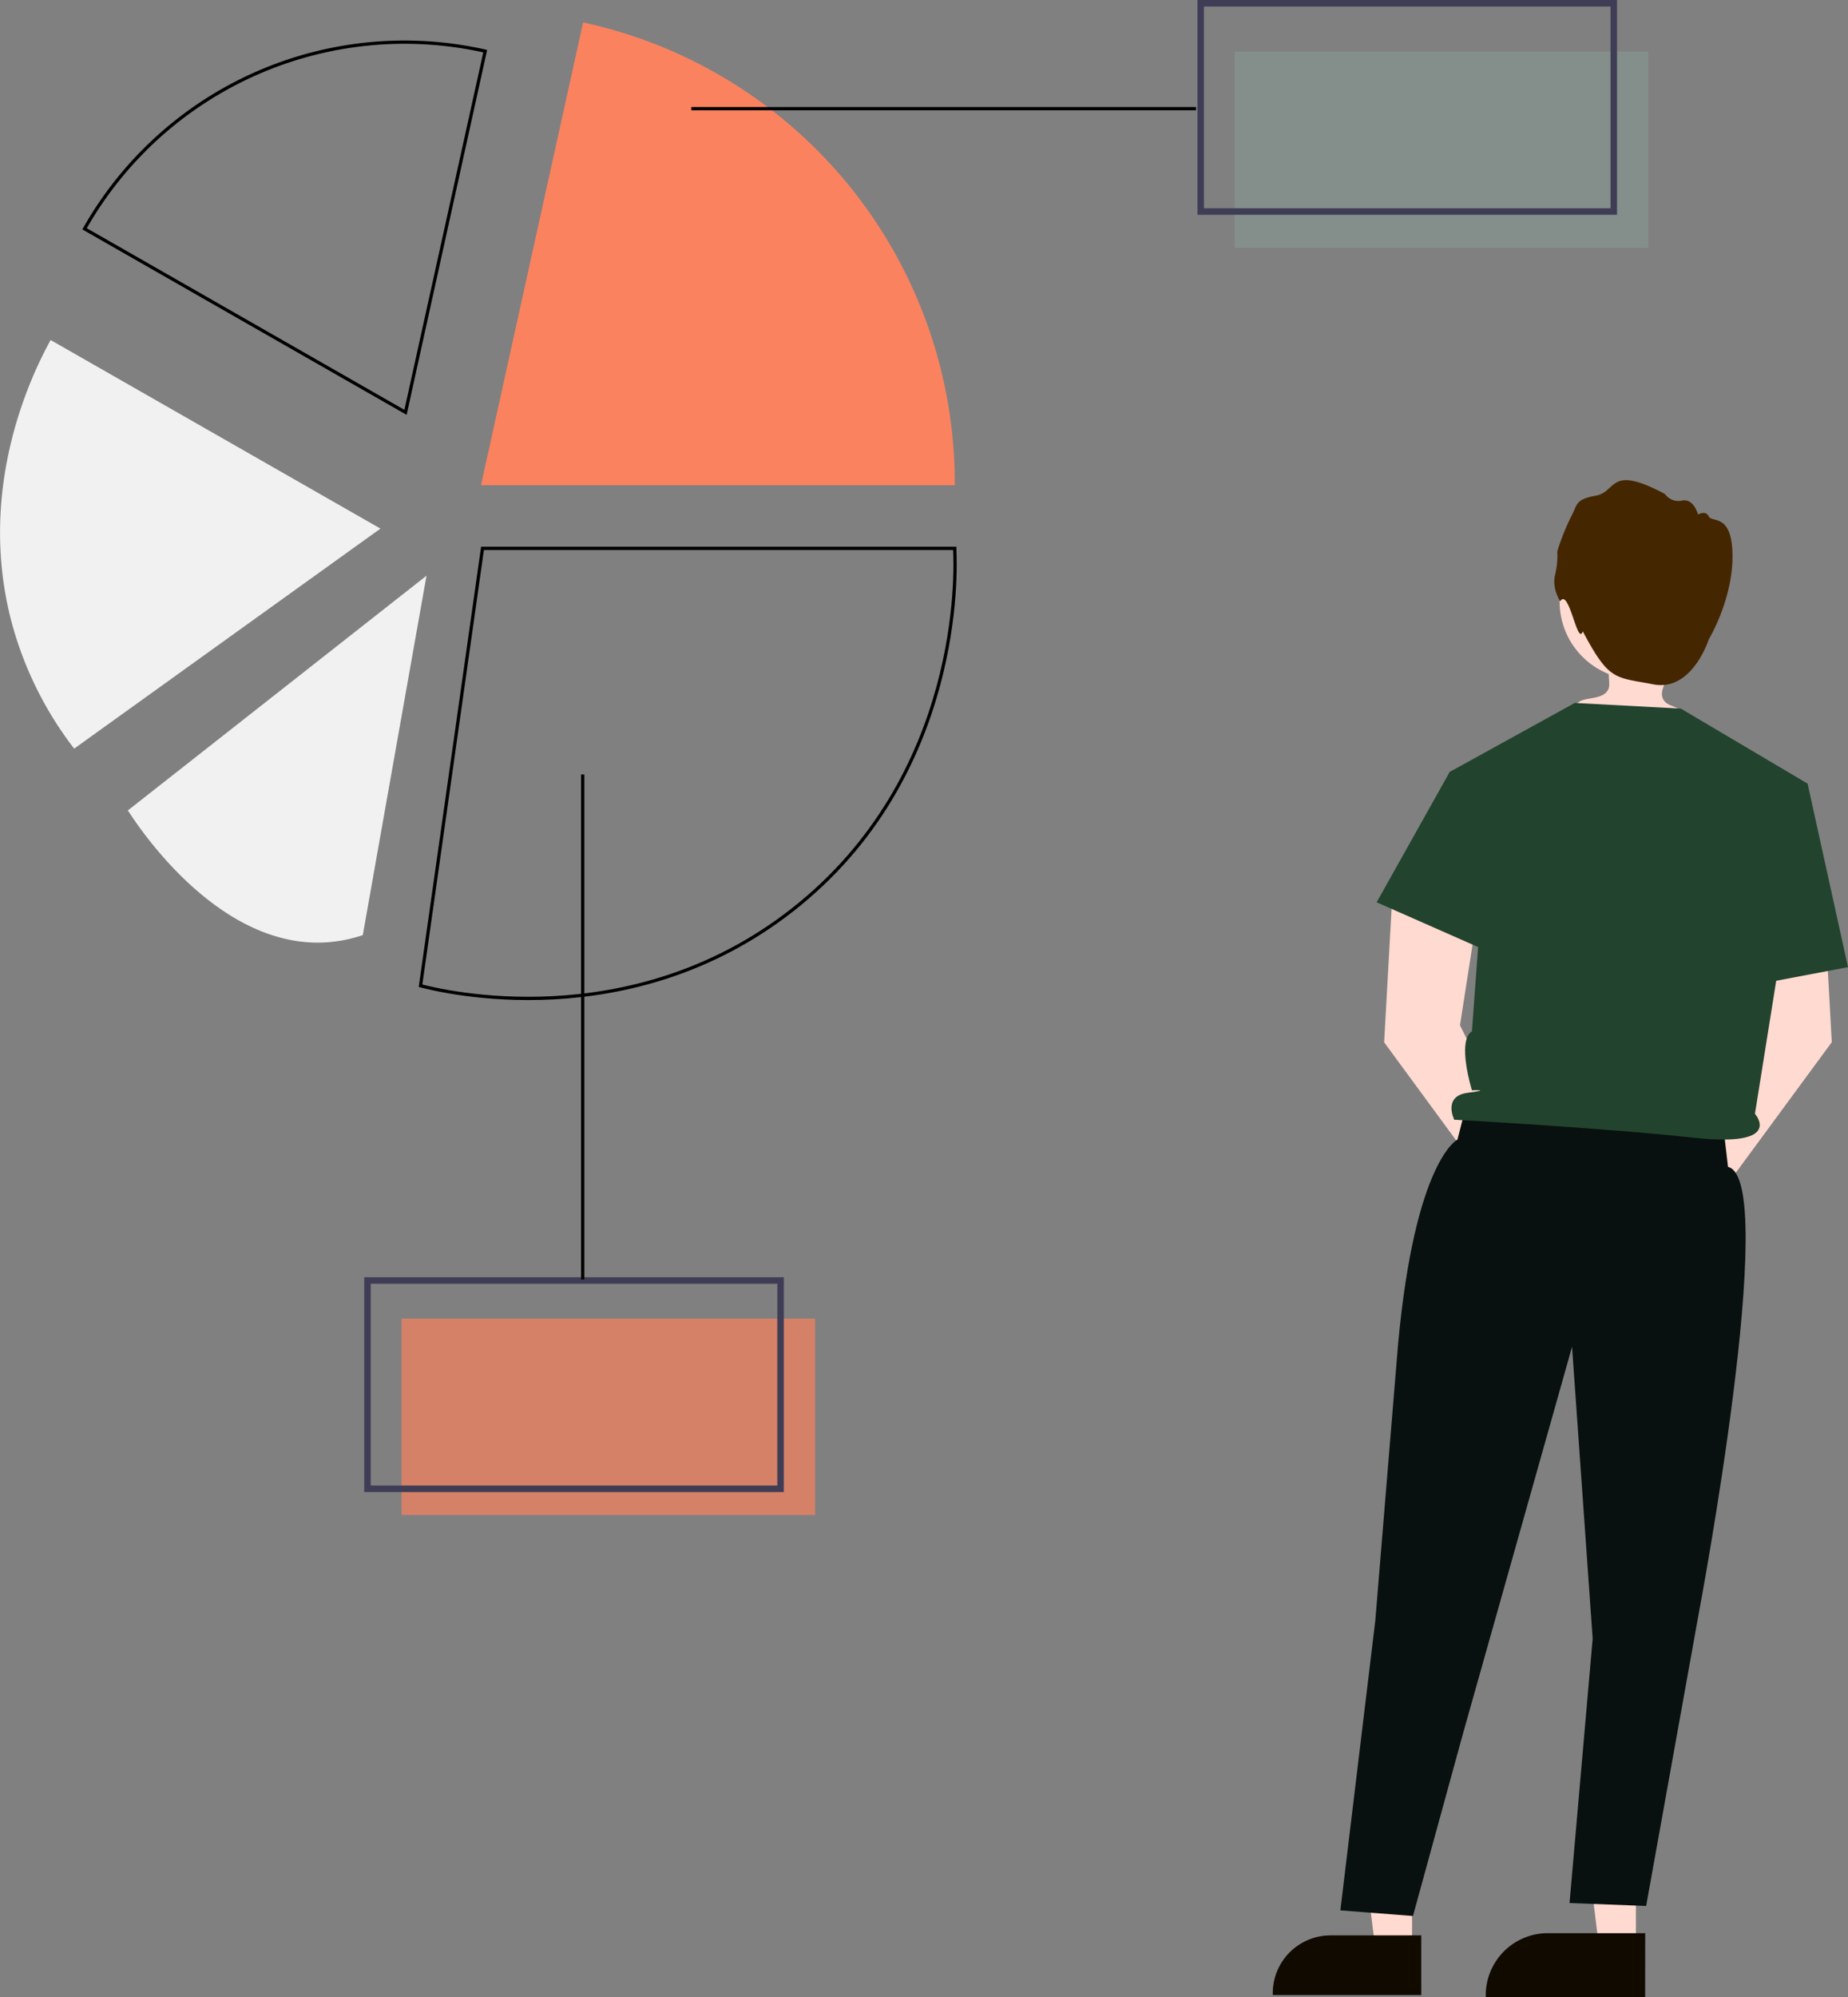 <svg xmlns="http://www.w3.org/2000/svg" id="bf438232-216e-4e3b-bd31-7675998812a1" viewBox="0 0 568.15 613.69"><rect x="0" y="0" width="568.15" height="613.69" fill="#808080" stroke="none"/><defs><style>.cls-1,.cls-11{fill:#fa825f;}.cls-1{opacity:0.7;}.cls-2{fill:#848f8c;}.cls-3{fill:#ffdad1;}.cls-4{fill:#110a00;}.cls-5{fill:#442600;}.cls-6{fill:#08110f;}.cls-7{fill:#22432d;}.cls-8{fill:#3f3d56;}.cls-9{fill:none;stroke:#000;stroke-miterlimit:10;}.cls-10{fill:#f1f1f1;}</style></defs><rect class="cls-1" x="123.45" y="405.16" width="127.15" height="60.34"></rect><rect class="cls-2" x="379.57" y="15.84" width="127.15" height="60.34"></rect><path class="cls-3" d="M538.9,244.33c4.68-1.54,12,3.34,13.15,8.86,1.27,6.15-5.55,11.19-3.13,15,1.47,2.33,4.67,1.6,6,4.33,1.13,2.33-.11,5.1-1,6.95s-5.76,12.35-15,12.62c-12.31.35-17.39-17.89-17-21.52a2.41,2.41,0,0,1,.14-.7c1-2.87,7-1.37,9.37-4.19,1.38-1.6.48-3.26.63-6.89C532.19,254.16,534.12,245.91,538.9,244.33Z" transform="translate(-37.46 -53.12)"></path><polygon class="cls-3" points="434.12 600.27 423.01 600.27 417.73 557.44 434.12 557.44 434.12 600.27"></polygon><path class="cls-4" d="M474.41,666.13H428.76v-.58a17.77,17.77,0,0,1,17.77-17.76h27.88Z" transform="translate(-37.46 -53.12)"></path><polygon class="cls-3" points="502.95 600.27 491.85 600.27 486.56 557.44 502.95 557.44 502.95 600.27"></polygon><path class="cls-4" d="M543.24,666.81h-49v-.62a19.08,19.08,0,0,1,19.08-19.08h29.94Z" transform="translate(-37.46 -53.12)"></path><path class="cls-3" d="M508.17,412.15l-21.85-44L492,331.72l-26.27-7.25L463,373.38,497,419.67a9,9,0,1,0,11.14-7.52Z" transform="translate(-37.46 -53.12)"></path><path class="cls-3" d="M555.43,412.15l21.84-44-5.62-36.47,26.26-7.25,2.72,48.91-34.06,46.29a9.05,9.05,0,1,1-11.14-7.52Z" transform="translate(-37.46 -53.12)"></path><circle class="cls-3" cx="503.39" cy="184.88" r="23.9"></circle><path class="cls-5" d="M517.13,237.87s-2.59-3.89-1.59-8.07a24.47,24.47,0,0,0,.69-7.28A72.41,72.41,0,0,1,520.42,212c2.1-3.79,1.1-5.39,7.68-6.58s3.89-9.78,21.24-.5a5.07,5.07,0,0,0,5.28,2c3.59-.7,4.89,4.29,4.89,4.29s2.39-1.4,3.29.6,7.3-1.2,7.3,12.26-7.29,25.49-7.29,25.49-5.11,16.13-17,13.84-13.59-.91-21.74-16.3C522.43,251.85,519.87,233.58,517.13,237.87Z" transform="translate(-37.46 -53.12)"></path><path class="cls-6" d="M488.32,392.4l-2.77,10.86s-13.05,6.31-18.27,62.94l-7,84.9-10.74,89,22.32,1.73,15.47-56.37,33.44-118.53,6.34,89.67L520,637.85l23.55.9,16.3-90.57s25-132.66,8.87-136.52l-1.62-13.82Z" transform="translate(-37.46 -53.12)"></path><path class="cls-7" d="M483.16,290.3l38.44-21.19,32.62,1.74,39,23.07L577,395.35s9.31,10.41-18.83,7.35-73.61-5.53-73.61-5.53-3.66-7.26,4.15-8.28,1.28-.78,1.28-.78-4.72-15.16,0-18.11l2.29-31.14Z" transform="translate(-37.46 -53.12)"></path><polygon class="cls-7" points="456.3 238.75 445.7 237.18 423.24 277.24 459.73 293.33 456.3 238.75"></polygon><polygon class="cls-7" points="543.25 245.99 555.73 240.8 568.15 297.17 534.45 303.55 543.25 245.99"></polygon><path class="cls-8" d="M278.44,511.57h-129v-66h129Zm-127-2h125v-62h-125Z" transform="translate(-37.46 -53.12)"></path><path class="cls-9" d="M281.12,332.67C231,371.93,173.21,357.7,166.75,356L185.8,221.61H331v.68C331.28,228.09,333.61,291.55,281.12,332.67Z" transform="translate(-37.46 -53.12)"></path><path class="cls-10" d="M60.26,283.15a110.42,110.42,0,0,1-19.21-38.77c-11-41.52,6.42-76.56,11.71-86.31l.27-.47,101.4,57.94Z" transform="translate(-37.46 -53.12)"></path><path class="cls-11" d="M331,202.22H185.33L216.73,60l.66.15A144.83,144.83,0,0,1,331,201.53Z" transform="translate(-37.46 -53.12)"></path><path class="cls-9" d="M162.13,179.82,63.46,123.43l.26-.46A113,113,0,0,1,186.11,68.72l.52.12Z" transform="translate(-37.46 -53.12)"></path><path class="cls-8" d="M534.6,119.12h-129v-66h129Zm-127-2h125v-62h-125Z" transform="translate(-37.46 -53.12)"></path><line class="cls-9" x1="179.15" y1="237.97" x2="179.15" y2="393.13"></line><line class="cls-9" x1="212.55" y1="33.39" x2="367.72" y2="33.39"></line><path class="cls-10" d="M149,340.44a43.52,43.52,0,0,1-11.11,2.22c-32.74,2.15-57.21-34.52-60.81-40.07l-.34-.43L168.59,230Q158.78,285.24,149,340.44Z" transform="translate(-37.46 -53.12)"></path></svg>
